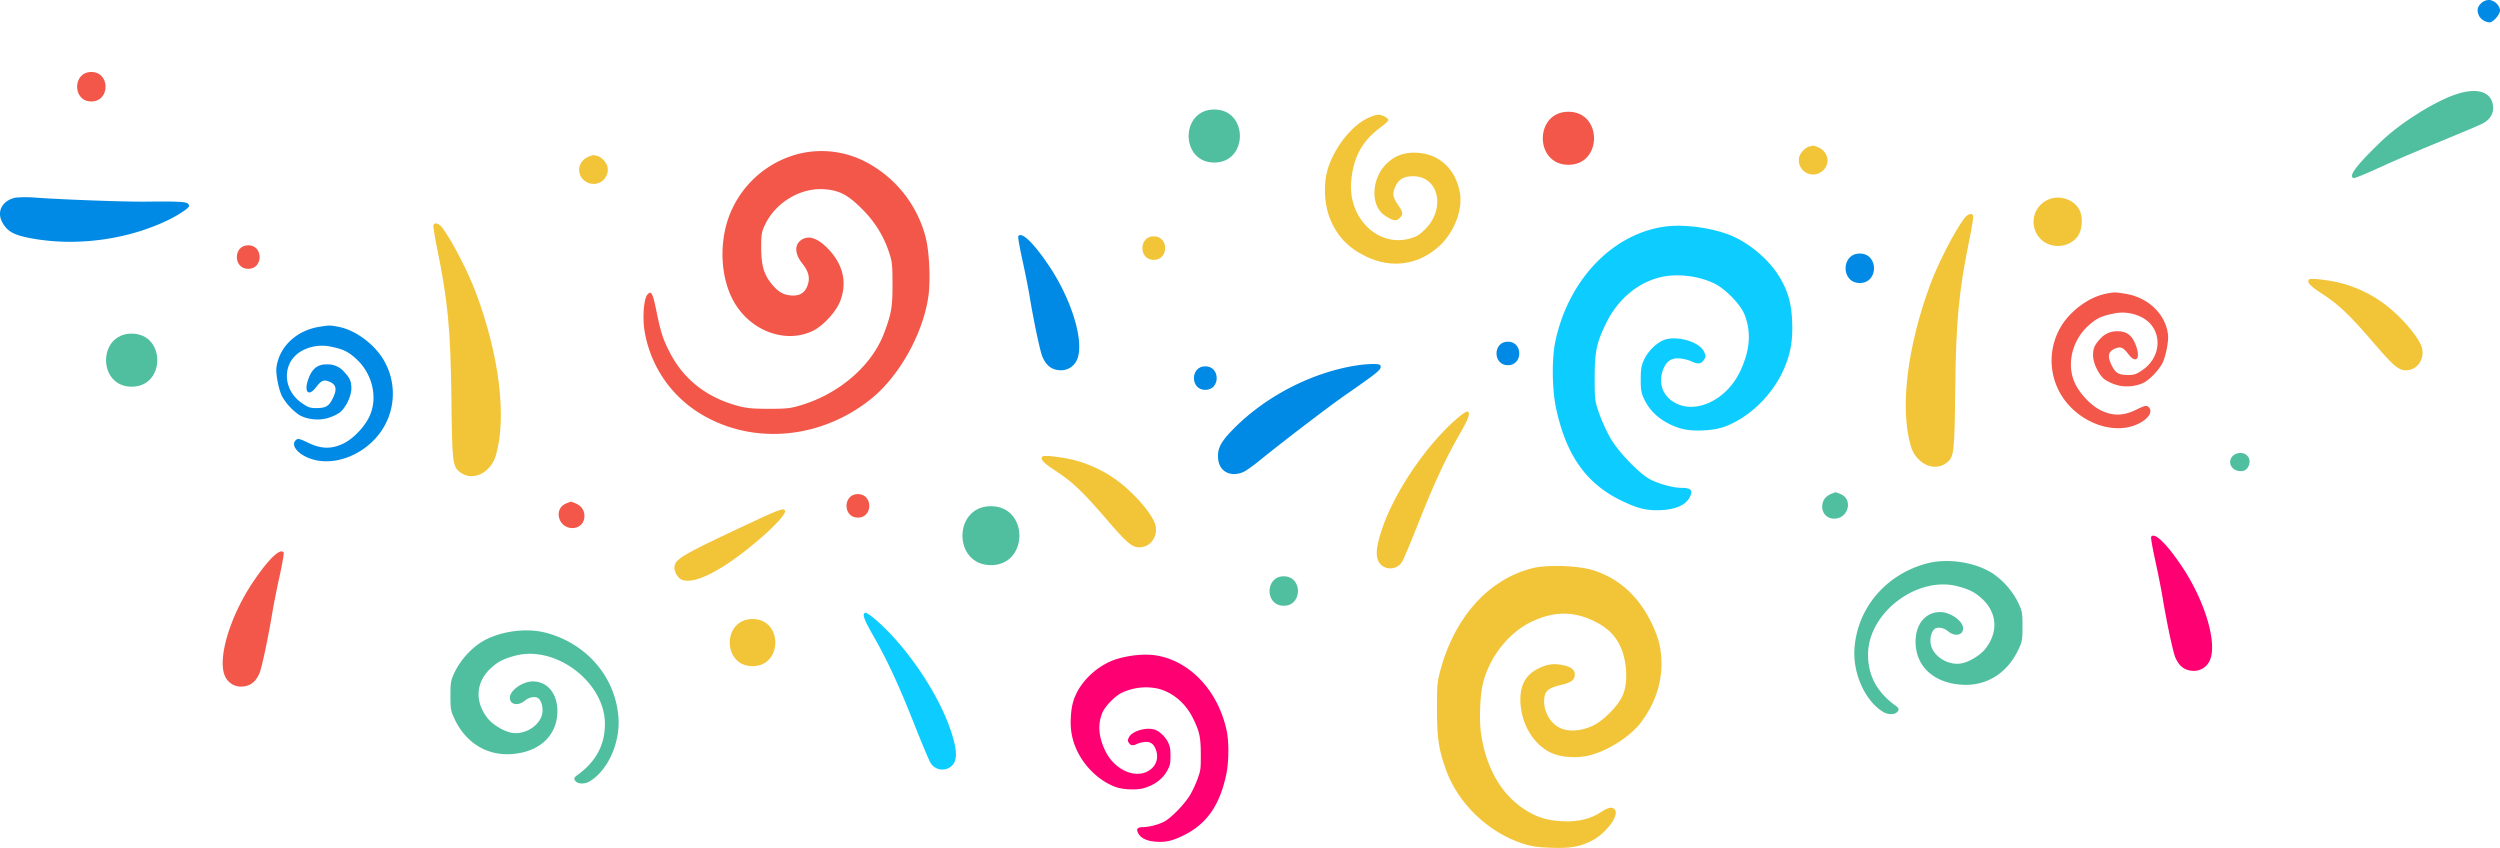 <svg id="shape3" xmlns="http://www.w3.org/2000/svg" xmlns:xlink="http://www.w3.org/1999/xlink" width="1316.682" height="446.583" viewBox="0 0 1316.682 446.583">
  <defs>
    <clipPath id="clip-path">
      <rect id="Rectangle_75" data-name="Rectangle 75" width="1316.682" height="446.583" fill="none"/>
    </clipPath>
  </defs>
  <g id="Group_301" data-name="Group 301" clip-path="url(#clip-path)">
    <path id="Path_564" data-name="Path 564" d="M114.2,120.509c6.384,3.118,21.021-4.151,39.421-19.574,9.9-8.3,16.238-15.218,15.314-16.716-.9-1.466-2.637-.8-24.517,9.482-30.522,14.339-33.711,16.312-33.692,20.857.01,2.008,1.848,5.158,3.474,5.951" transform="translate(244.47 184.654)" fill="#f2c438"/>
    <path id="Path_565" data-name="Path 565" d="M286,94.156c-22.644,5.761-40.319,25.175-48.018,52.737-1.921,6.884-2.056,8.276-2.056,21.39,0,15.359.93,21.547,4.841,32.261,6.406,17.553,22.092,32.617,40.114,38.529,4.581,1.5,7.856,2.008,14.727,2.268,10.31.391,15.3-.439,21.669-3.606,7.224-3.593,14.352-12.716,12.575-16.084-1.113-2.095-3.455-1.848-7.314.767-5.546,3.766-12.344,5.4-20.617,4.966-8.626-.456-14.041-2.252-20.9-6.935-11.705-7.994-19.324-21.659-21.89-39.261-1.071-7.365-.523-20.5,1.126-26.93,3.506-13.678,13.672-26.413,25.531-31.992,11.782-5.543,21.836-5.636,32.893-.308,9.582,4.622,14.541,11.259,16.376,21.919,1.145,6.663.552,13.486-1.553,17.813-2.695,5.54-10.271,13.024-15.667,15.478-6.384,2.9-12.96,3.243-17.46.917-5.53-2.852-8.969-10.085-7.8-16.4.6-3.266,2.685-4.716,8.786-6.13,5.325-1.232,7.15-2.6,7.15-5.373,0-2.72-1.963-4.225-6.66-5.11s-8.029-.382-12.623,1.909c-6.935,3.452-9.935,9.444-9.3,18.56.789,11.292,7,21.367,15.818,25.672,5.264,2.569,13.88,3.176,20.614,1.453,9.964-2.55,21.653-10.108,27.218-17.585,6.977-9.389,10.586-19.779,10.586-30.51,0-7.712-1.315-13.367-4.841-20.828-6.894-14.586-17.136-24.023-30.93-28.5-7.923-2.573-24.4-3.128-32.4-1.094" transform="translate(520.882 205.153)" fill="#f2c438"/>
    <path id="Path_566" data-name="Path 566" d="M408.546,1.822c-1.976,1.976-2.255,3.788-1.007,6.521a6.861,6.861,0,0,0,5.566,3.436c1.844,0,5.469-4.135,5.469-6.239,0-2.64-3.086-5.54-5.89-5.54a5.953,5.953,0,0,0-4.138,1.822" transform="translate(898.108)" fill="#008ae5"/>
    <path id="Path_567" data-name="Path 567" d="M238.988,21.174c-8.417,4.555-16.863,15.779-20.1,26.718-2.043,6.9-1.755,16.973.686,23.914,3.6,10.239,9.646,16.88,19.837,21.788,13.537,6.518,28.043,4.257,38.853-6.056,7.683-7.333,12.017-19.1,10.307-28-2.316-12.065-10.611-19.847-22.018-20.658-6.384-.452-11.343,1.1-15.709,4.934-8.908,7.808-9.774,22.949-1.614,28.222,4.279,2.765,5.867,3.025,7.644,1.245,1.954-1.954,1.883-2.945-.456-6.38-3.2-4.7-3.5-6.339-1.861-10.1,1.745-3.984,4.491-5.6,9.466-5.585,13.329.045,17.268,16.674,6.563,27.674-2.967,3.051-4.667,4.122-8.1,5.11-16.825,4.837-32.736-10.509-31.113-30.006,1.055-12.693,5.736-21.338,15.4-28.46,2.313-1.7,4.209-3.413,4.209-3.8,0-1.209-3.227-2.916-5.473-2.9-1.251.013-4.138,1.046-6.522,2.335" transform="translate(480.259 41.593)" fill="#f2c438"/>
    <path id="Path_568" data-name="Path 568" d="M443.414,15.934c-11.221,2.926-30.856,14.936-42.077,25.736-12.905,12.421-17.146,18.073-14.378,19.157.5.192,6.38-2.191,13.043-5.29,6.692-3.115,21.319-9.389,32.611-13.992S454.1,32.618,455.338,31.9c3.506-2.024,5.325-4.914,5.19-8.241-.308-7.532-6.733-10.435-17.114-7.728" transform="translate(852.555 32.985)" fill="#50bfa0"/>
    <path id="Path_569" data-name="Path 569" d="M301.07,24.323c-2.217.423-5.126,3.48-5.585,5.864A7.48,7.48,0,0,0,306.4,38.21c5.748-3.092,5.261-10.82-.84-13.377a12.62,12.62,0,0,0-2.666-.924,15.843,15.843,0,0,1-1.822.414" transform="translate(652.06 52.777)" fill="#f2c438"/>
    <path id="Path_570" data-name="Path 570" d="M341.023,33.757a12.754,12.754,0,0,0-3.99,19.856c5.126,6.082,15.526,5.61,20.167-.911,2.284-3.211,2.768-9.749.991-13.463-2.842-5.957-11.067-8.581-17.168-5.482" transform="translate(737.148 71.636)" fill="#f2c438"/>
    <path id="Path_571" data-name="Path 571" d="M343.657,37.524c-5.1,6.817-13.62,23.353-17.742,34.433-12.209,32.822-16.177,65.212-10.432,85.209,2.74,9.537,12.443,14.111,19,8.953,3.849-3.031,4.087-5.1,4.468-38.619.414-36.608,1.87-51.7,7.731-80.228,1.155-5.61,1.938-10.682,1.729-11.221-.645-1.684-2.916-.982-4.751,1.472" transform="translate(690.814 77.56)" fill="#f2c438"/>
    <path id="Path_572" data-name="Path 572" d="M314.165,37.476c-27.7,3.724-50.931,27.963-57.853,60.362-1.941,9.085-1.8,25.178.317,35.135,5.267,24.829,15.811,39.822,34.324,48.807,8.975,4.356,13.819,5.482,21.6,5.02,7.365-.439,12.331-2.717,14.448-6.627,1.957-3.615.84-5.049-3.926-5.049-4.385,0-11.154-1.739-16.273-4.177-5.684-2.711-16.982-14.268-21.486-21.983a90.23,90.23,0,0,1-5.9-12.905c-2.345-6.736-2.419-7.291-2.419-18.724,0-13.954.972-18.612,6.069-29.034,5.967-12.2,16.1-20.9,27.943-23.978,8.767-2.278,20.325-1.03,28.963,3.128,6.031,2.9,14.041,11.247,16.113,16.783,3.461,9.242,2.682,18.586-2.454,29.454-7.789,16.482-26.025,23.847-36.871,14.894-4.664-3.853-6.031-9.912-3.612-16.013,1.761-4.436,4.664-6.172,9.293-5.55a22.883,22.883,0,0,1,5.819,1.562c3.015,1.524,4.863,1.273,6.262-.853,1.139-1.735,1.142-2.1.038-4.417-2.412-5.052-13.874-8.481-20.745-6.2-3.91,1.293-8.748,5.992-10.794,10.48-1.434,3.144-1.761,5.084-1.761,10.486,0,5.748.27,7.173,2.031,10.762,3.522,7.176,10.243,12.421,19.289,15.057,5.78,1.684,16.693,1.232,22.654-.937,12.642-4.6,24.607-15.872,30.763-28.986,3.994-8.507,5.412-15.85,5.027-26.019-.378-9.96-2.123-16.241-6.608-23.773-5.5-9.255-16.209-18.294-26.378-22.281-9.816-3.849-24.174-5.723-33.871-4.42" transform="translate(562.873 81.832)" fill="#0dccff"/>
    <path id="Path_573" data-name="Path 573" d="M187.185,26.324a53.206,53.206,0,0,0-34.644,28.55c-7.109,14.586-7.048,34.567.151,48.249,8.517,16.2,27.542,23.542,42.279,16.315,5.357-2.63,12.167-10.073,14.284-15.612,3.7-9.678,1.617-19.01-6.082-27.212-5.595-5.96-10.592-7.68-14.445-4.969-3.67,2.582-3.448,7.352.568,12.4,3.07,3.856,4.007,7.051,3.076,10.518q-1.751,6.52-8.061,6.342c-4.491-.125-7.311-1.581-10.672-5.5-4.478-5.226-5.96-10.028-5.992-19.427-.026-7.221.18-8.5,1.95-12.27,5.54-11.786,18.782-19.725,31.334-18.788,7.856.587,12.443,2.983,19.709,10.3a56.306,56.306,0,0,1,14.089,22.233c1.876,5.418,2.04,6.8,2.069,17.319.035,12.065-.584,15.686-4.414,25.881-6.4,17.03-23.388,31.822-43.585,37.945-5.732,1.739-7.644,1.957-17.114,1.957-8.626,0-11.782-.3-16.549-1.6-16.27-4.414-28.351-13.928-35.636-28.068-3.58-6.945-4.805-10.727-7.019-21.669-1.986-9.819-2.768-11.224-4.837-8.7-1.784,2.175-2.55,11.362-1.54,18.374a62.933,62.933,0,0,0,27.853,43.2c27.42,17.736,64.137,15.1,91.307-6.56,14.926-11.9,27.5-34.253,30.4-54.029,1.241-8.485.536-23.8-1.45-31.417A62.4,62.4,0,0,0,223.09,30.718a50.381,50.381,0,0,0-35.905-4.395" transform="translate(233.264 54.751)" fill="#f25749"/>
    <path id="Path_574" data-name="Path 574" d="M379.461,46.033c-1.424,1.424.209,3.269,6.589,7.442,9.139,5.973,14.5,11.073,27.417,26.08,11.349,13.184,13.665,14.971,18.448,14.211,4.767-.754,7.984-5.655,7.115-10.842C438.039,77,426.8,64.1,416.7,57.3a67.314,67.314,0,0,0-21.6-9.572c-6.451-1.482-14.932-2.4-15.638-1.7" transform="translate(836.726 101.1)" fill="#f2c438"/>
    <path id="Path_575" data-name="Path 575" d="M171.512,75.1c-1.424,1.424.212,3.269,6.592,7.442,9.139,5.973,14.5,11.073,27.417,26.08,11.349,13.184,13.665,14.971,18.448,14.211,4.767-.754,7.981-5.655,7.112-10.842-.988-5.922-12.231-18.82-22.33-25.621a67.283,67.283,0,0,0-21.6-9.572c-6.451-1.482-14.932-2.4-15.638-1.7" transform="translate(377.612 165.274)" fill="#f2c438"/>
    <path id="Path_576" data-name="Path 576" d="M365.4,48.676c-9.607,1.877-20.3,10.233-24.771,19.362a34.884,34.884,0,0,0,6.566,40.675c7.926,7.946,19.115,12,28.864,10.458,8.908-1.408,15.587-7.718,11.641-11-.94-.783-1.963-.523-6.31,1.588-6.733,3.269-12.138,3.407-18.374.462-4.979-2.351-10.788-8.244-13.588-13.784-4.924-9.745-2.159-22.7,6.573-30.763,4.161-3.846,6.874-5.193,12.976-6.445a22.237,22.237,0,0,1,15.288,1.828c10.939,5.585,11.2,20.382.491,27.764-3.394,2.338-4.488,2.7-8.064,2.65-4.841-.067-6.457-1.177-8.594-5.9-1.905-4.209-1.315-6.544,2-7.943,3.086-1.3,4.427-.754,7.25,2.964,3.792,4.985,6.329,2.521,4.125-4-1.918-5.678-4.825-8.135-9.624-8.135a11.549,11.549,0,0,0-9.627,4.209c-2.8,3.038-3.558,4.841-3.558,8.485,0,4.068,3.06,10.368,6.172,12.706a23.729,23.729,0,0,0,6.384,2.913c4.837,1.4,11.173.648,15.077-1.777A30.582,30.582,0,0,0,395.07,85.5c1.889-3.647,3.519-11.949,3.048-15.5-1.45-10.842-10.483-19.391-22.545-21.338-5.328-.856-5.716-.856-10.169.013" transform="translate(743.693 106.024)" fill="#f25749"/>
    <path id="Path_577" data-name="Path 577" d="M272.4,60.614c-22.933,3.715-46.513,15.779-63.329,32.4-7.712,7.625-9.636,11.285-8.979,17.069.738,6.477,6.666,9.415,13.258,6.57,1.318-.568,5.331-3.429,8.979-6.4,11.92-9.723,36.633-28.566,45.513-34.7,14.939-10.323,17.813-12.616,17.813-14.2,0-1.261-.526-1.488-3.682-1.578a64.8,64.8,0,0,0-9.572.85" transform="translate(441.513 131.935)" fill="#008ae5"/>
    <path id="Path_578" data-name="Path 578" d="M268.575,71.04C252.343,84.9,235.4,109.826,228.772,129.6c-4,11.923-3.641,17.364,1.3,19.888a7.272,7.272,0,0,0,9.351-2.845c.8-1.309,4.664-10.518,8.578-20.408,8.18-20.687,14.191-33.644,21.7-46.776,4.972-8.7,5.851-11.314,3.991-11.891-.423-.132-2.736,1.434-5.12,3.471" transform="translate(499.06 149.164)" fill="#f2c438"/>
    <path id="Path_579" data-name="Path 579" d="M367.6,75.847c-3.185,3.189-.773,8.064,4,8.064a4.015,4.015,0,0,0,3.663-1.614c2.544-3.6.548-7.923-3.663-7.923a5.857,5.857,0,0,0-4,1.472" transform="translate(808.401 164.207)" fill="#50bfa0"/>
    <path id="Path_580" data-name="Path 580" d="M304.172,81.578c-2.807,1.123-4.369,2.874-4.857,5.444-.8,4.205,1.95,7.676,6.117,7.718,7.506.074,10.21-10.1,3.439-12.934a20.3,20.3,0,0,0-2.666-.991c-.112.019-1.052.372-2.034.763" transform="translate(660.528 178.422)" fill="#50bfa0"/>
    <path id="Path_581" data-name="Path 581" d="M353.207,88.59c-.234.385.725,5.925,2.133,12.308s3.083,14.762,3.721,18.618c2.358,14.236,5.684,29.9,6.958,32.752,1.909,4.276,4.494,6.368,8.43,6.813a9.209,9.209,0,0,0,9.588-5.27c4.241-8.959-2.39-31.417-14.679-49.721-8.148-12.135-14.493-18.224-16.151-15.5" transform="translate(779.74 194.173)" fill="#ff0073"/>
    <path id="Path_582" data-name="Path 582" d="M167.21,39.24c-.234.385.722,5.925,2.13,12.308s3.086,14.762,3.721,18.618c2.358,14.236,5.688,29.9,6.961,32.752,1.909,4.276,4.494,6.368,8.433,6.813a9.21,9.21,0,0,0,9.585-5.27c4.238-8.959-2.393-31.417-14.679-49.721-8.151-12.135-14.5-18.224-16.151-15.5" transform="translate(369.092 85.217)" fill="#008ae5"/>
    <path id="Path_583" data-name="Path 583" d="M342.6,93.395c-21.6,5.79-36.636,23.526-38.074,44.913-.879,13.046,5.585,27.408,14.932,33.172,2.945,1.819,6.785,1.649,7.971-.35.664-1.12.443-1.588-1.379-2.919-9.688-7.06-14.377-15.8-14.377-26.817,0-22.022,25.99-41.714,47.408-35.924,6.031,1.63,8.959,3.137,12.623,6.5,8,7.336,8.671,17.643,1.729,26.41-2.794,3.525-8.745,7.064-12.95,7.7-6.6,1-14.012-3.49-15.625-9.453-.776-2.877-.167-6.4,1.447-8.347,1.376-1.662,4.991-1.28,7.445.783,3.622,3.044,7.991,2.233,7.991-1.485,0-3.907-6.8-8.671-12.267-8.594-7.6.106-12.764,6.422-12.764,15.606,0,12.9,9.463,21.72,24.335,22.676,12.835.828,23.789-5.909,29.7-18.256,2.111-4.424,2.281-5.331,2.281-12.485s-.173-8.074-2.358-12.693a40.765,40.765,0,0,0-13.425-15.247c-9.239-5.928-23.77-8.1-34.641-5.19" transform="translate(672.171 203.364)" fill="#50bfa0"/>
    <path id="Path_584" data-name="Path 584" d="M104.45,25.869c2.217.423,5.126,3.48,5.585,5.864a7.48,7.48,0,0,1-10.913,8.023c-5.748-3.092-5.261-10.82.84-13.377a12.618,12.618,0,0,1,2.666-.924,15.844,15.844,0,0,0,1.822.414" transform="translate(209.929 56.19)" fill="#f2c438"/>
    <path id="Path_585" data-name="Path 585" d="M75.938,39.07c5.1,6.817,13.624,23.353,17.742,34.433,12.209,32.822,16.177,65.212,10.432,85.209-2.736,9.537-12.443,14.111-19,8.953-3.846-3.031-4.087-5.1-4.465-38.619-.417-36.608-1.87-51.7-7.734-80.228-1.155-5.61-1.934-10.682-1.729-11.221.648-1.684,2.919-.982,4.751,1.472" transform="translate(157.097 80.974)" fill="#f2c438"/>
    <path id="Path_586" data-name="Path 586" d="M219.837,107.756c18.227,2.451,33.512,18.4,38.067,39.722,1.28,5.976,1.184,16.565-.208,23.119-3.464,16.337-10.4,26.2-22.583,32.113-5.909,2.868-9.094,3.609-14.214,3.3-4.847-.289-8.116-1.787-9.508-4.36-1.286-2.38-.552-3.323,2.585-3.323a28.523,28.523,0,0,0,10.7-2.749c3.744-1.78,11.179-9.389,14.14-14.464a59.262,59.262,0,0,0,3.881-8.491c1.546-4.433,1.591-4.8,1.591-12.321,0-9.184-.638-12.247-3.991-19.106-3.926-8.029-10.6-13.752-18.39-15.779a29.817,29.817,0,0,0-19.058,2.059c-3.968,1.909-9.239,7.4-10.6,11.045-2.278,6.082-1.764,12.228,1.614,19.382,5.126,10.842,17.127,15.689,24.264,9.8,3.067-2.534,3.968-6.525,2.374-10.538-1.155-2.919-3.067-4.061-6.114-3.654a15.088,15.088,0,0,0-3.83,1.03c-1.982,1-3.2.837-4.119-.561-.751-1.142-.751-1.386-.026-2.906,1.588-3.326,9.129-5.582,13.652-4.083,2.573.853,5.755,3.942,7.1,6.9.943,2.069,1.158,3.346,1.158,6.9,0,3.785-.176,4.722-1.338,7.083-2.316,4.722-6.74,8.174-12.69,9.909-3.8,1.107-10.984.808-14.907-.619-8.318-3.025-16.193-10.445-20.245-19.074a33.936,33.936,0,0,1-3.307-17.12c.25-6.554,1.4-10.685,4.35-15.645a38.057,38.057,0,0,1,17.354-14.66c6.464-2.534,15.911-3.766,22.291-2.91" transform="translate(388.138 237.309)" fill="#ff0073"/>
    <path id="Path_587" data-name="Path 587" d="M78.162,54.109c9.607,1.877,20.3,10.233,24.771,19.362a34.885,34.885,0,0,1-6.566,40.675c-7.926,7.946-19.115,12-28.864,10.458-8.908-1.408-15.587-7.718-11.641-11,.94-.783,1.963-.526,6.31,1.588,6.733,3.269,12.138,3.407,18.374.462,4.979-2.351,10.788-8.244,13.588-13.784,4.924-9.749,2.159-22.7-6.573-30.763-4.161-3.846-6.874-5.193-12.976-6.445A22.237,22.237,0,0,0,59.3,66.494c-10.939,5.585-11.2,20.379-.491,27.764,3.394,2.342,4.488,2.7,8.064,2.65,4.841-.067,6.457-1.177,8.594-5.9,1.905-4.209,1.315-6.544-2-7.943-3.086-1.3-4.427-.754-7.25,2.961-3.792,4.988-6.329,2.525-4.125-4,1.918-5.681,4.825-8.135,9.623-8.135A11.549,11.549,0,0,1,81.338,78.1c2.8,3.038,3.557,4.841,3.557,8.485,0,4.068-3.06,10.368-6.172,12.706A23.73,23.73,0,0,1,72.34,102.2c-4.837,1.4-11.173.648-15.077-1.777A30.582,30.582,0,0,1,48.5,90.935c-1.889-3.647-3.519-11.949-3.047-15.5C46.9,64.592,55.932,56.043,67.993,54.1c5.331-.856,5.716-.856,10.169.013" transform="translate(100.161 118.02)" fill="#008ae5"/>
    <path id="Path_588" data-name="Path 588" d="M88.812,44.275C67.939,54.476,41.722,58.232,18.4,54.364,7.7,52.586,4.014,50.71,1.213,45.6c-3.134-5.713.01-11.532,7.035-13.014a64.144,64.144,0,0,1,11.028.048c15.346,1.062,46.4,2.185,57.2,2.072,18.156-.189,21.829.026,22.743,1.322.728,1.03.43,1.517-2.095,3.413a64.941,64.941,0,0,1-8.308,4.831" transform="translate(-0.001 71.492)" fill="#008ae5"/>
    <path id="Path_589" data-name="Path 589" d="M147.833,104.07c16.232,13.858,33.175,38.786,39.8,58.562,4,11.923,3.641,17.364-1.3,19.889a7.269,7.269,0,0,1-9.351-2.845c-.8-1.309-4.664-10.518-8.578-20.408-8.18-20.687-14.191-33.644-21.7-46.776-4.972-8.7-5.851-11.314-3.991-11.891.423-.132,2.736,1.434,5.12,3.471" transform="translate(313.098 222.088)" fill="#0dccff"/>
    <path id="Path_590" data-name="Path 590" d="M100.3,83.124c2.8,1.123,4.369,2.874,4.857,5.44.8,4.209-1.95,7.68-6.117,7.721-7.506.074-10.21-10.1-3.439-12.934a20.291,20.291,0,0,1,2.666-.991c.112.019,1.052.372,2.034.763" transform="translate(202.509 181.836)" fill="#f25749"/>
    <path id="Path_591" data-name="Path 591" d="M68.676,91.175c.234.385-.725,5.925-2.133,12.308S63.46,118.246,62.822,122.1c-2.358,14.236-5.684,29.9-6.958,32.752-1.909,4.276-4.494,6.368-8.43,6.813a9.209,9.209,0,0,1-9.588-5.27c-4.241-8.959,2.39-31.417,14.679-49.721,8.148-12.135,14.493-18.224,16.151-15.5" transform="translate(80.725 199.88)" fill="#f25749"/>
    <path id="Path_592" data-name="Path 592" d="M124.383,104.785c21.6,5.79,36.636,23.526,38.074,44.913.879,13.046-5.585,27.408-14.929,33.172-2.948,1.819-6.788,1.649-7.975-.35-.667-1.12-.443-1.588,1.379-2.919,9.688-7.06,14.377-15.8,14.377-26.817,0-22.022-25.99-41.714-47.408-35.924-6.031,1.63-8.959,3.137-12.623,6.5-8,7.336-8.671,17.643-1.729,26.41,2.794,3.525,8.741,7.064,12.95,7.7,6.592,1,14.012-3.49,15.625-9.453.776-2.877.167-6.4-1.447-8.347-1.376-1.662-4.991-1.28-7.445.783-3.622,3.044-7.994,2.233-7.994-1.485,0-3.907,6.8-8.671,12.27-8.594,7.6.106,12.764,6.422,12.764,15.606,0,12.9-9.466,21.72-24.335,22.676-12.831.828-23.789-5.909-29.7-18.256-2.114-4.424-2.281-5.331-2.281-12.485s.173-8.074,2.358-12.693a40.784,40.784,0,0,1,13.421-15.247c9.242-5.928,23.773-8.1,34.644-5.19" transform="translate(163.288 228.511)" fill="#50bfa0"/>
    <path id="Path_593" data-name="Path 593" d="M173.017,83.108c-19.982,0-20.014,31.052,0,31.052,19.982,0,20.014-31.052,0-31.052" transform="translate(348.876 183.488)" fill="#50bfa0"/>
    <path id="Path_594" data-name="Path 594" d="M144.981,81.118c-7.991,0-8.007,12.421,0,12.421s8.007-12.421,0-12.421" transform="translate(306.847 179.094)" fill="#f25749"/>
    <path id="Path_595" data-name="Path 595" d="M193.558,38.8c-7.994,0-8.007,12.421,0,12.421s8.007-12.421,0-12.421" transform="translate(414.093 85.659)" fill="#f2c438"/>
    <path id="Path_596" data-name="Path 596" d="M251.7,56.094c-7.994,0-8.007,12.421,0,12.421s8.007-12.421,0-12.421" transform="translate(542.465 123.845)" fill="#008ae5"/>
    <path id="Path_597" data-name="Path 597" d="M202.022,60.142c-7.994,0-8.007,12.421,0,12.421s8.007-12.421,0-12.421" transform="translate(432.78 132.783)" fill="#008ae5"/>
    <path id="Path_598" data-name="Path 598" d="M127.686,103.2c-7.994,0-8.007,12.421,0,12.421s8.007-12.421,0-12.421" transform="translate(268.66 227.843)" fill="#f2c438"/>
    <path id="Path_599" data-name="Path 599" d="M44.886,40.27c-7.994,0-8.007,12.421,0,12.421s8.007-12.421,0-12.421" transform="translate(85.852 88.909)" fill="#f25749"/>
    <path id="Path_600" data-name="Path 600" d="M20.157,11.818c-9.989,0-10.008,15.526,0,15.526,9.989,0,10.008-15.526,0-15.526" transform="translate(27.947 26.092)" fill="#f25749"/>
    <path id="Path_601" data-name="Path 601" d="M266.8,18.346c-17.983,0-18.012,27.947,0,27.947,17.983,0,18.012-27.947,0-27.947" transform="translate(559.243 40.505)" fill="#f25749"/>
    <path id="Path_602" data-name="Path 602" d="M208.654,17.978c-17.983,0-18.012,27.947,0,27.947,17.983,0,18.012-27.947,0-27.947" transform="translate(430.87 39.692)" fill="#50bfa0"/>
    <path id="Path_603" data-name="Path 603" d="M30.91,54.778c-17.983,0-18.012,27.947,0,27.947,17.983,0,18.012-27.947,0-27.947" transform="translate(38.443 120.94)" fill="#50bfa0"/>
    <path id="Path_604" data-name="Path 604" d="M310.51,41.626c-9.992,0-10.005,15.526,0,15.526,9.989,0,10.008-15.526,0-15.526" transform="translate(668.994 91.903)" fill="#008ae5"/>
    <path id="Path_605" data-name="Path 605" d="M215.933,94.618c-9.989,0-10.008,15.526,0,15.526,9.989,0,10.008-15.526,0-15.526" transform="translate(460.185 208.899)" fill="#50bfa0"/>
    <path id="Path_606" data-name="Path 606" d="M131.814,101.63c-15.985,0-16.01,24.841,0,24.841,15.985,0,16.01-24.841,0-24.841" transform="translate(264.532 224.381)" fill="#f2c438"/>
  </g>
</svg>
